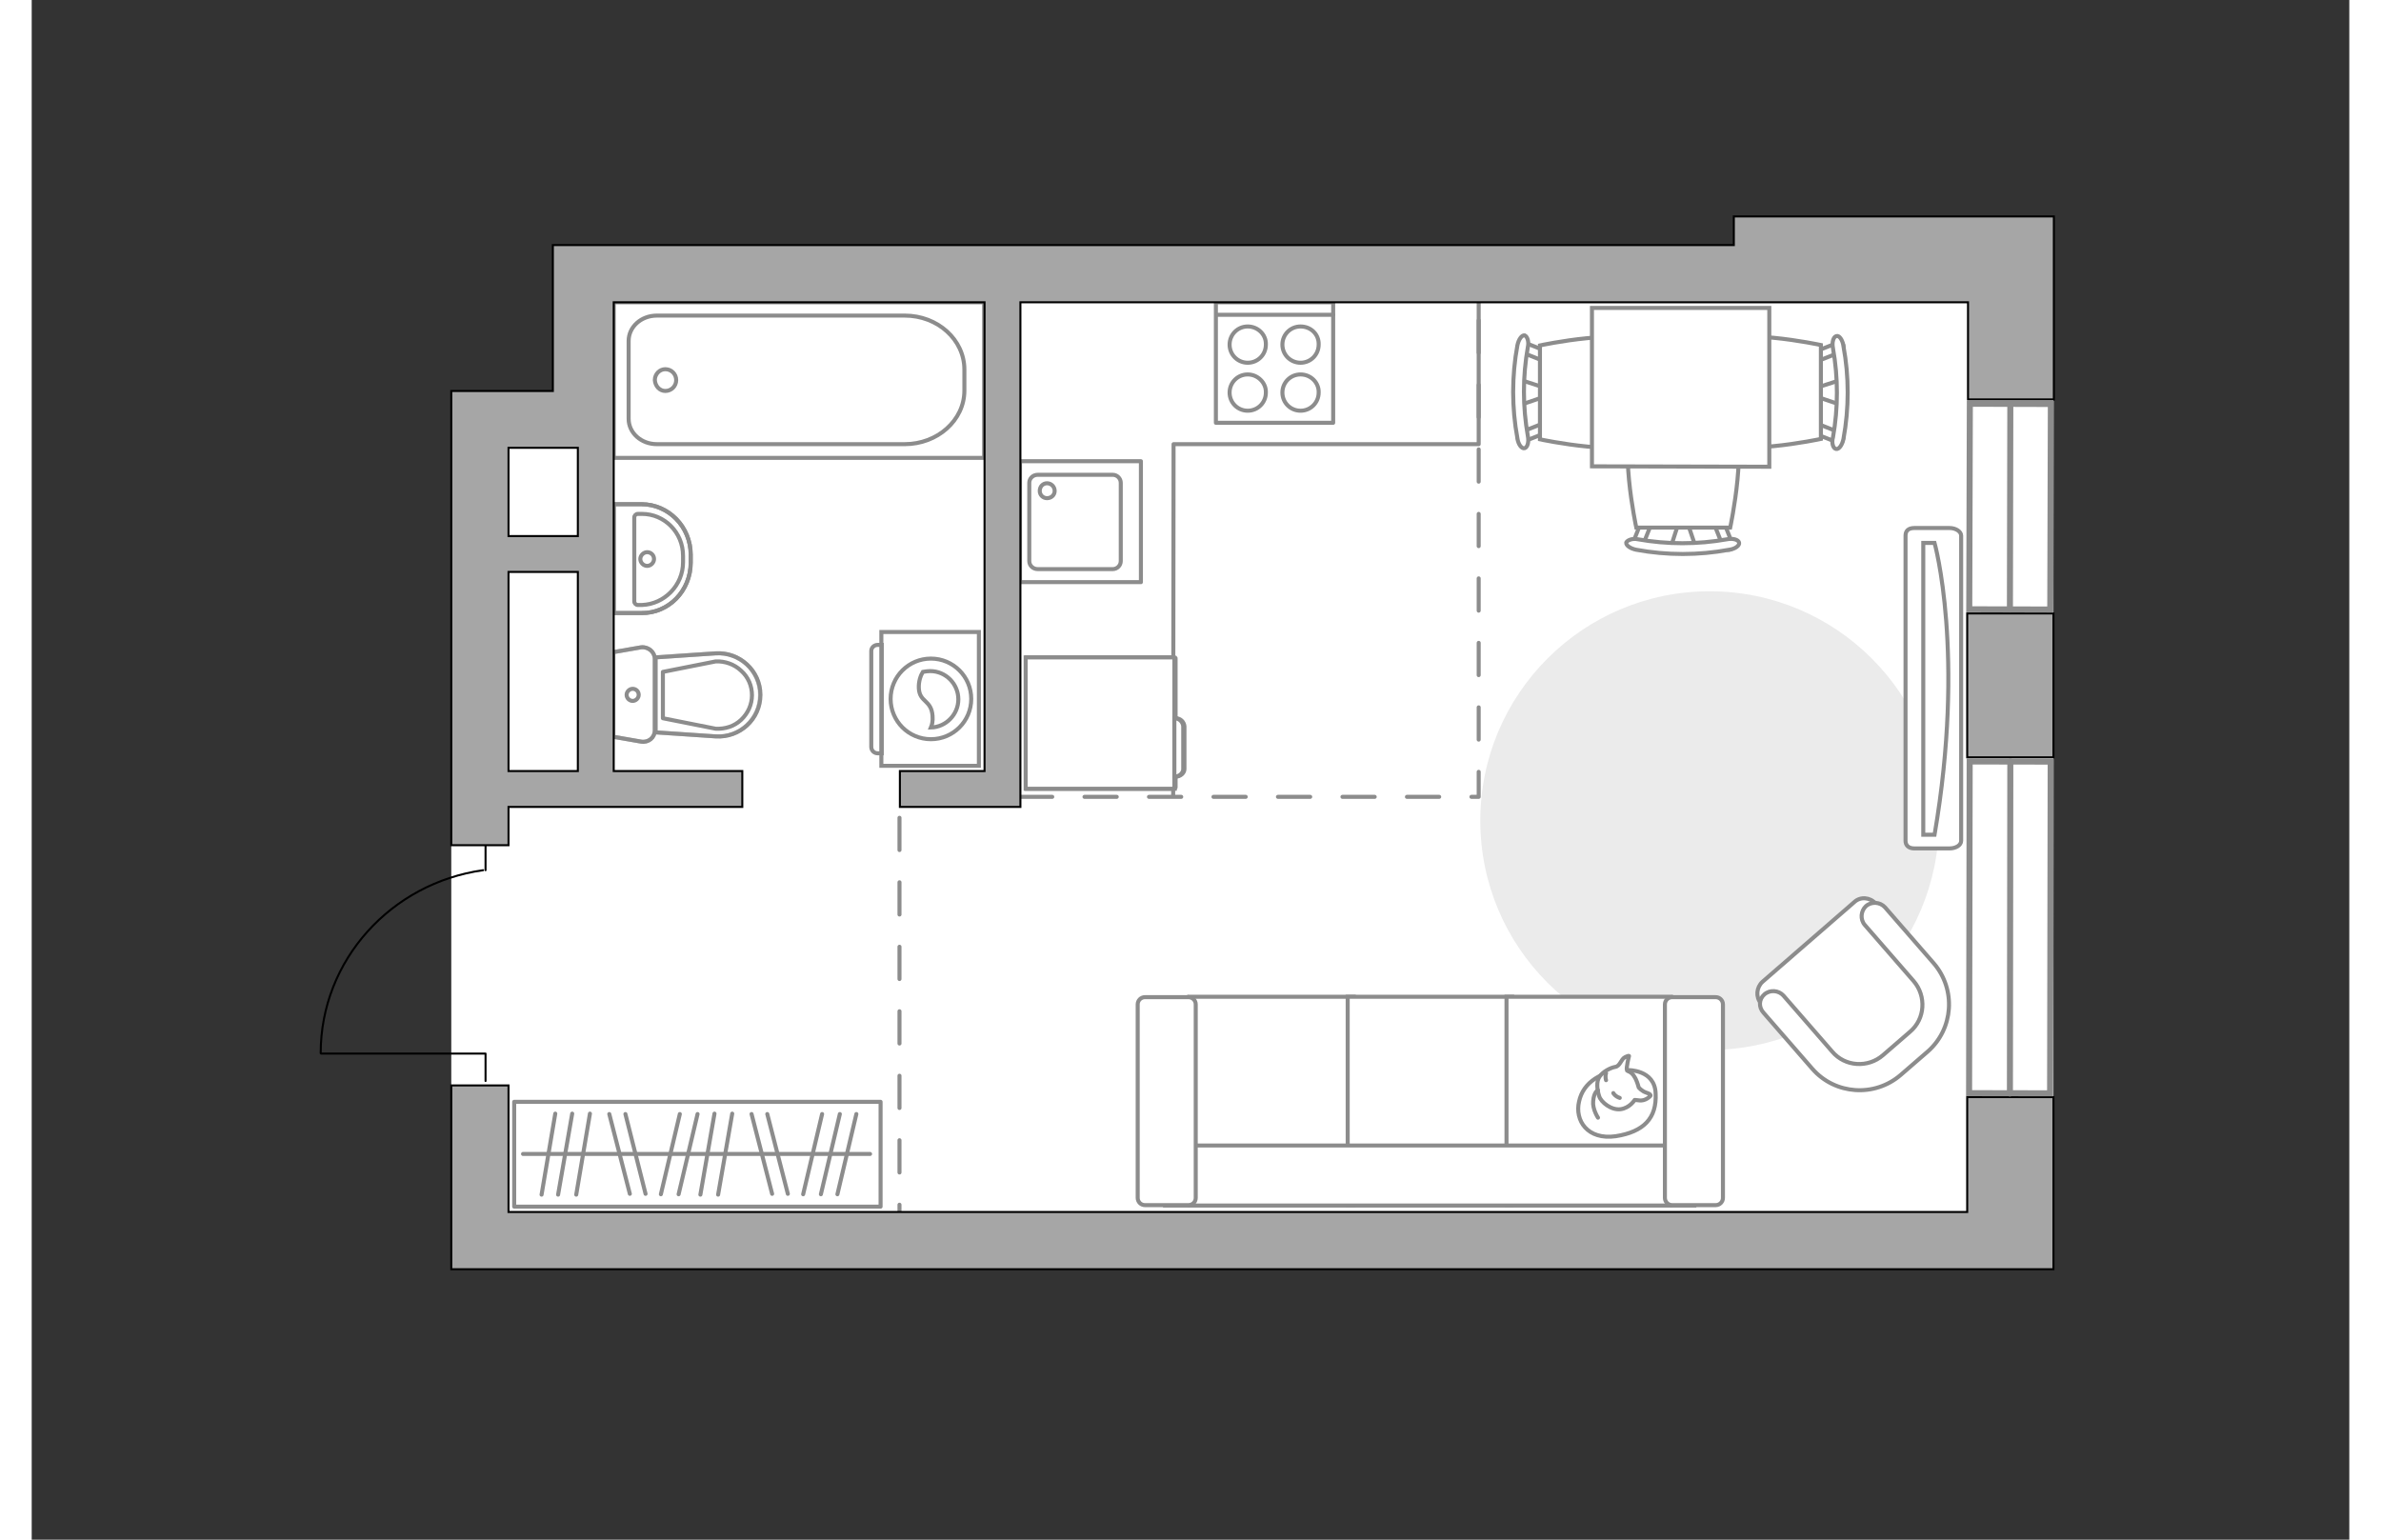 <?xml version="1.0" encoding="utf-8"?>
<!-- Generator: Adobe Illustrator 27.0.0, SVG Export Plug-In . SVG Version: 6.00 Build 0)  -->
<svg version="1.1" xmlns="http://www.w3.org/2000/svg" xmlns:xlink="http://www.w3.org/1999/xlink" x="0px" y="0px"
	 viewBox="0 0 575 382" style="enable-background:new 0 0 575 382;" xml:space="preserve" width="883" height="571">
<rect x="0" y="0" width="575" height="382" fill="#333333" stroke="none"/>
<style type="text/css">
	.st0{fill:#FFFFFF;}
	.st1{fill:#EBEBEB;}
	.st2{fill:#FFFFFF;stroke:#8C8C8C;stroke-miterlimit:10;}
	.st3{fill:#FFFFFF;stroke:#8C8C8C;stroke-linecap:round;stroke-linejoin:round;stroke-miterlimit:10;}
	.st4{fill:none;stroke:#8C8C8C;stroke-linecap:round;stroke-linejoin:round;stroke-miterlimit:10;}
	.st5{fill-rule:evenodd;clip-rule:evenodd;fill:#FFFFFF;fill-opacity:0.1;stroke:#8C8C8C;stroke-miterlimit:10;}
	.st6{fill:none;stroke:#000000;stroke-width:0.5;stroke-linecap:round;stroke-linejoin:round;stroke-miterlimit:10;}
	.st7{opacity:0.5;}
	.st8{fill:none;stroke:#8C8C8C;stroke-linecap:round;stroke-linejoin:round;stroke-miterlimit:10;stroke-dasharray:8;}
	.st9{fill:#A6A6A6;stroke:#000000;stroke-width:0.5;stroke-miterlimit:10;}
	.st10{fill:#FFFFFF;stroke:#8C8C8C;stroke-width:1.5;stroke-linecap:round;stroke-miterlimit:10;}
</style>
<g id="bg_1_">
	<polygon class="st0" points="422.3,53.7 422.3,60.8 129.9,60.8 129.9,97.4 104.1,97.4 104.1,314.9 422.3,314.9 493.5,314.9 
		501.6,314.9 501.6,53.7 	"/>
</g>
<g id="furniture_1_">
	<path id="Vector_51_00000025436066951492180810000005351653183531913090_" class="st1" d="M416.3,146.7
		c-31.4,0-56.9,25.5-56.9,56.9c0,31.4,25.5,56.9,56.9,56.9c31.4,0,56.9-25.5,56.9-56.9C473.2,172.2,447.7,146.7,416.3,146.7z"/>
	<g>
		<path id="Vector_90_00000036228111922127574850000004243699542053148597_" class="st2" d="M478.7,132.9c0-1-1.3-1.9-2.9-1.9h-8.7
			c-1.6,0-2.2,0.8-2.2,1.9v75.7c0,1,0.6,1.9,2.2,1.9h8.7c1.6,0,2.9-0.8,2.9-1.9V132.9z"/>
		<path id="Vector_91_00000032649008927487636090000008754751879316871580_" class="st2" d="M469.3,207.1v-72.4l2.8,0
			c0,0,7.7,27.4,0,72.4L469.3,207.1z"/>
	</g>
	<g>
		<path id="Vector_54_00000129185439543733013290000015190276429814047657_" class="st2" d="M287.2,299h40.8v-51.7h-40.8V299z"/>
		<path id="Vector_55_00000023986033002305245540000016093235040251399045_" class="st2" d="M326.5,299h40.8v-51.7h-40.8V299z"/>
		<path id="Vector_56_00000005973100332980900630000004026993960121162649_" class="st2" d="M365.9,299h40.8v-51.7h-40.8V299z"/>
		<path id="Vector_57_00000152951525756978096570000017392867248926836359_" class="st2" d="M285.1,284.2l-3.8,14.9h131.2v-14.9
			H285.1z"/>
		<path id="Vector_58_00000107589033357671684900000015652825750408322196_" class="st2" d="M288.8,297.2v-48c0-1-0.8-1.8-1.8-1.8
			h-10.8c-1,0-1.8,0.8-1.8,1.8v48c0,1,0.8,1.8,1.8,1.8H287C288,299,288.8,298.2,288.8,297.2z"/>
		<path id="Vector_59_00000147178643374463955110000014016549770175391661_" class="st2" d="M419.6,297.2v-48c0-1-0.8-1.8-1.8-1.8
			h-10.8c-1,0-1.8,0.8-1.8,1.8v48c0,1,0.8,1.8,1.8,1.8h10.8C418.8,299,419.6,298.2,419.6,297.2z"/>
		<g>
			<path class="st3" d="M396,265.5c0,0,6.7-0.2,6.9,5.8c0.3,6.1-2.9,9.5-9.9,10.6c-7,1-10.2-3.9-9.1-8.6
				C384.9,268.6,389.4,265.5,396,265.5z"/>
			<path class="st3" d="M398.7,269.8c0,0,0.7,0.9,1.9,1.3c1.3,0.4,1,0.8,1,0.8s-1.2,1.4-2.9,1.1c-1-0.1-1-0.1-1-0.1s-1.2,2-3.5,2.3
				c-2.3,0.3-4.8-1.7-5.3-3.2c-0.5-1.5-0.8-3.7,0.1-4.9c0.8-1.2,2.7-2.2,3.9-2.4c1.2-0.2,1.4-1.9,2.4-2.4c1-0.5,1-0.3,1-0.3
				s-0.8,3.1-0.5,3.6C396.2,266,397.6,265.7,398.7,269.8z"/>
			<path class="st3" d="M392.4,271.2c0,0,0.4,0.8,1.6,1.2"/>
			<path class="st3" d="M390.6,268c0,0-0.3-0.9,0-1.7"/>
			<path class="st4" d="M388.6,270.5c0,0-1,0.3-1.2,2.7c-0.2,2,1.2,4.1,1.2,4.1"/>
		</g>
	</g>
	<g>
		<g id="Group_6_00000076587413691587868430000007286249584514574985_">
			<g id="Group_7_00000022528455353020987440000008213570265993998223_">
				<path id="Vector_15_00000154384432994960088590000007143850009476457888_" class="st2" d="M412.8,135.6l-2.2-6.5h-1.8l-2.1,6.5
					H412.8z"/>
			</g>
			<g id="Group_8_00000119081348179572595140000007921788470871848111_">
				<path id="Vector_16_00000094576900799541361600000005455167770244169661_" class="st2" d="M418.5,129.4
					c-0.7,0.1-1.1,0.6-0.9,1.1l2.1,5.3c0.1,0.3,0.8,0.7,1.5,0.6c0.7-0.1,1.1-0.6,0.9-1.1l-2.1-5.3c0-0.3-0.6-0.7-1.2-0.7
					C418.8,129.3,418.7,129.3,418.5,129.4z"/>
			</g>
			<g id="Group_9_00000109011518906276879940000000009709916773604273_">
				<path id="Vector_17_00000163066587632595288620000006037310794228794763_" class="st2" d="M399.2,129.8l-2.1,5.3
					c-0.2,0.6,0.2,1,0.9,1.1c0.7,0.2,1.4,0,1.6-0.6l2.1-5.3c0.2-0.6-0.2-1-0.9-1.1c-0.1,0-0.2,0-0.3,0
					C399.9,129.3,399.5,129.6,399.2,129.8z"/>
			</g>
			<path id="Vector_18_00000025438309295585796640000013099507159951110579_" class="st2" d="M398.1,130.9h23.3c0,0,4.8-22.4,0-27.2
				c-4.1-4.1-19.1-4.1-23.3,0C393.3,108.5,398.1,130.9,398.1,130.9z"/>
			<path id="Vector_19_00000038392065503486687920000004088233001255636624_" class="st2" d="M395.6,134.6c-0.1,0.7,1,1.5,2.5,1.8
				c7.6,1.4,15.5,1.4,23,0c1.6-0.2,2.7-1.1,2.5-1.8c-0.2-0.7-1.5-1.1-3-0.8c-7.3,1.3-14.8,1.3-22.1,0
				C397.2,133.5,395.9,134,395.6,134.6z"/>
		</g>
		<g id="Group_6_00000123406001396248826820000002275455642551853476_">
			<g id="Group_7_00000099625125020261334370000000216268203914679990_">
				<path id="Vector_15_00000153671809953473962170000013939976042238585993_" class="st2" d="M369.5,100.4l6.5-2.2v-1.8l-6.5-2.1
					V100.4z"/>
			</g>
			<g id="Group_8_00000031165004947292170850000004559384745312538548_">
				<path id="Vector_16_00000029045281919864477500000001254671979713496767_" class="st2" d="M375.7,106.1
					c-0.1-0.7-0.6-1.1-1.1-0.9l-5.3,2.1c-0.3,0.1-0.7,0.8-0.6,1.5c0.1,0.7,0.6,1.1,1.1,0.9l5.3-2.1c0.3,0,0.7-0.6,0.7-1.2
					C375.8,106.5,375.8,106.3,375.7,106.1z"/>
			</g>
			<g id="Group_9_00000080196068048740472970000007763372374557051266_">
				<path id="Vector_17_00000023243833117045983030000003488467561495029135_" class="st2" d="M375.2,86.9l-5.3-2.1
					c-0.6-0.2-1,0.2-1.1,0.9c-0.2,0.7,0,1.4,0.6,1.6l5.3,2.1c0.6,0.2,1-0.2,1.1-0.9c0-0.1,0-0.2,0-0.3
					C375.8,87.5,375.4,87.1,375.2,86.9z"/>
			</g>
			<path id="Vector_18_00000118371580309992751230000011216256810138563734_" class="st2" d="M374.2,85.7V109c0,0,22.4,4.8,27.2,0
				c4.1-4.1,4.1-19.1,0-23.3C396.5,80.9,374.2,85.7,374.2,85.7z"/>
			<path id="Vector_19_00000047742093727630218940000009791111020514497424_" class="st2" d="M370.4,83.2c-0.7-0.1-1.5,1-1.8,2.5
				c-1.4,7.6-1.4,15.5,0,23c0.2,1.6,1.1,2.7,1.8,2.5c0.7-0.2,1.1-1.5,0.8-3c-1.3-7.3-1.3-14.8,0-22.1
				C371.5,84.8,371.1,83.5,370.4,83.2z"/>
		</g>
		<g id="Group_14_00000179633743936362799680000003856366893486632375_">
			<g id="Group_15_00000101801288855825737940000017108658011195150467_">
				<path id="Vector_25_00000096754932384516772770000010635634284569258135_" class="st2" d="M448.7,94.3l-6.5,2.1v1.8l6.5,2.2
					V94.3z"/>
			</g>
			<g id="Group_16_00000013189127151754672570000005763683605260456375_">
				<path id="Vector_26_00000058575478081582740140000002473481804971094958_" class="st2" d="M442.5,88.5c0.1,0.7,0.6,1.1,1.1,0.9
					l5.3-2.1c0.3-0.1,0.7-0.8,0.6-1.5c-0.1-0.7-0.6-1.1-1.1-0.9l-5.3,2.1c-0.3,0-0.7,0.6-0.7,1.1C442.4,88.2,442.4,88.3,442.5,88.5z
					"/>
			</g>
			<g id="Group_17_00000170987453586336095420000015192424653214104510_">
				<path id="Vector_27_00000003078759609362442150000008387548553355955638_" class="st2" d="M443,107.8l5.3,2.1
					c0.6,0.2,1-0.2,1.1-0.9c0.2-0.7,0-1.4-0.6-1.6l-5.3-2.1c-0.6-0.2-1,0.2-1.1,0.9c0,0.1,0,0.2,0,0.3
					C442.4,107.1,442.5,107.6,443,107.8z"/>
			</g>
			<path id="Vector_28_00000176748876279570627370000009199831145199713934_" class="st2" d="M443.9,108.9V85.6c0,0-22.4-4.8-27.2,0
				c-4.1,4.1-4.1,19.1,0,23.3C421.5,113.7,443.9,108.9,443.9,108.9z"/>
			<path id="Vector_29_00000129899181631074828480000009701750596655636115_" class="st2" d="M447.7,111.4c0.7,0.1,1.5-1,1.8-2.5
				c1.4-7.6,1.4-15.5,0-23c-0.2-1.6-1.1-2.8-1.8-2.5c-0.7,0.2-1.1,1.5-0.8,3c1.3,7.3,1.3,14.8,0,22.1
				C446.5,109.8,446.9,111.3,447.7,111.4z"/>
		</g>
		<path id="Vector_35_00000180362907703049776470000008566538317568176533_" class="st2" d="M387.1,115.7l44,0.1v-7.6V76.4h-44
			V115.7L387.1,115.7z"/>
	</g>
	<g>
		<g>
			<path class="st2" d="M210.8,156.8V190H235v-33.2H210.8z"/>
			<path class="st5" d="M208.3,161.5v23.8c0,0.9,0.7,1.6,1.6,1.6h1V160h-1C209,160,208.3,160.7,208.3,161.5z"/>
		</g>
		<g>
			<circle class="st2" cx="223.1" cy="173.4" r="10"/>
			<path class="st2" d="M220.1,170.8c0.2,3.5,3.1,2.8,3.4,6.8c0.1,1.3-0.1,2.2-0.4,2.9c3.7-0.1,6.8-3.2,6.8-7c0-3.8-3.1-7-7-7
				c-0.6,0-1.2,0.1-1.8,0.2C220.6,167.5,220,169,220.1,170.8z"/>
		</g>
	</g>
	<g>
		
			<rect x="119.6" y="273.3" transform="matrix(-1 -2.058410e-11 2.058410e-11 -1 330.208 572.672)" class="st4" width="90.9" height="26"/>
		<line class="st4" x1="173.8" y1="276.3" x2="170.3" y2="296.4"/>
		<line class="st4" x1="169.4" y1="276.3" x2="165.9" y2="296.4"/>
		<line class="st4" x1="182.5" y1="276.4" x2="187.6" y2="296.2"/>
		<line class="st4" x1="178.6" y1="276.4" x2="183.7" y2="296.2"/>
		<line class="st4" x1="196.1" y1="276.4" x2="191.4" y2="296.3"/>
		<line class="st4" x1="204.6" y1="276.4" x2="199.9" y2="296.3"/>
		<line class="st4" x1="200.5" y1="276.4" x2="195.8" y2="296.3"/>
		<line class="st4" x1="138.5" y1="276.3" x2="135.1" y2="296.4"/>
		<line class="st4" x1="134.1" y1="276.3" x2="130.6" y2="296.4"/>
		<line class="st4" x1="129.9" y1="276.3" x2="126.5" y2="296.4"/>
		<line class="st4" x1="147.3" y1="276.4" x2="152.3" y2="296.2"/>
		<line class="st4" x1="143.3" y1="276.4" x2="148.4" y2="296.2"/>
		<line class="st4" x1="160.8" y1="276.4" x2="156.1" y2="296.3"/>
		<line class="st4" x1="165.2" y1="276.4" x2="160.5" y2="296.3"/>
		<line class="st4" x1="208" y1="286.3" x2="121.9" y2="286.3"/>
	</g>
	<g>
		<path id="Vector_8_00000032617160215812485680000015365793785864990897_" class="st2" d="M283.8,195.4v-32.1
			c0-0.1-0.1-0.2-0.2-0.2h-36.7v32.6h36.7C283.6,195.6,283.8,195.5,283.8,195.4z"/>
		<path id="Vector_9_00000009563067560337611750000016545531070987274157_" class="st2" d="M283.8,178.2v14.5c1.2,0,2.2-0.9,2.2-1.9
			v-10.6C285.9,179.1,285,178.2,283.8,178.2z"/>
	</g>
	<path id="Vector_148_00000103964551781561977140000015389826224694070696_" class="st4" d="M283.2,197.3l0.1-87.1H359V75"/>
	<g>
		<path id="Vector_8_00000150069955762136680220000015515675252368891017_" class="st2" d="M283.5,195.4v-32.1
			c0-0.1-0.1-0.2-0.2-0.2h-36.7v32.6h36.7C283.4,195.6,283.5,195.5,283.5,195.4z"/>
		<path id="Vector_9_00000179643796184090717430000001807484028218204582_" class="st2" d="M283.5,178.2v14.5c1.2,0,2.2-0.9,2.2-1.9
			v-10.6C285.6,179.1,284.7,178.2,283.5,178.2z"/>
	</g>
	<g>
		<path id="Vector_37_00000057116501112849282440000011769755878615762329_" class="st2" d="M429.4,243.6l22.8-19.8
			c1.5-1.4,3.9-1.2,5.3,0.4l13.7,15.8c5,5.7,4.4,14.5-1.4,19.5l-7.6,6.6c-5.7,5-14.5,4.4-19.5-1.4L429,248.9
			C427.7,247.3,427.9,245,429.4,243.6z"/>
		<path id="Vector_38_00000044161399884131125480000012489075865184096420_" class="st2" d="M429.9,246.7c1.4-1.2,3.5-1,4.7,0.3
			l12.1,13.9c3.2,3.8,8.9,4.1,12.6,0.9l6.7-5.8c3.8-3.2,4.1-8.9,0.9-12.6l-12.1-13.9c-1.2-1.4-1-3.5,0.3-4.7c1.4-1.2,3.5-1,4.7,0.3
			l12.1,13.9c5.6,6.5,4.9,16.3-1.5,21.9l-6.7,5.8c-6.5,5.6-16.3,4.9-21.9-1.5l-12.1-13.9C428.4,249.9,428.5,247.9,429.9,246.7z"/>
	</g>
</g>
<g id="plan">
	<g>
		<polyline class="st6" points="71.8,261.4 112.6,261.4 112.6,268.2 		"/>
		<line class="st6" x1="112.6" y1="209.7" x2="112.6" y2="215.9"/>
		<path class="st6" d="M112,215.9c-22.8,3.2-40.3,22.3-40.3,45.4"/>
	</g>
	<g>
		<g class="st7">
			<path class="st4" d="M154.6,163.5l0,17.7c0,1.8-1.6,3.1-3.4,2.8l-6.9-1.2l0-21l6.9-1.2C153,160.4,154.6,161.8,154.6,163.5z"/>
			<path class="st4" d="M154.7,181.7l0-18.6l14.9-1c6-0.4,11.1,4.3,11.1,10.3c0,6-5.1,10.7-11.1,10.3L154.7,181.7z"/>
		</g>
		<g>
			<path class="st4" d="M154.6,163.5l0,17.7c0,1.8-1.6,3.1-3.4,2.8l-6.9-1.2l0-21l6.9-1.2C153,160.4,154.6,161.8,154.6,163.5z"/>
			<path class="st4" d="M180.8,172.4L180.8,172.4c0,6-5.1,10.7-11.1,10.3l-14.9-1l0-18.6l14.9-1
				C175.6,161.7,180.8,166.4,180.8,172.4z"/>
			<path class="st4" d="M156.6,178.2l13.1,2.6c2.4,0.1,4.6-0.6,6.3-2.2c1.7-1.6,2.7-3.8,2.7-6.1c0-2.3-0.9-4.5-2.7-6.1
				c-1.7-1.6-4-2.4-6.3-2.3l-13.1,2.6L156.6,178.2z"/>
			<path class="st4" d="M149.1,170.9c-0.8,0-1.5,0.7-1.5,1.5c0,0.8,0.7,1.5,1.5,1.5c0.8,0,1.5-0.7,1.5-1.5
				C150.6,171.5,149.9,170.9,149.1,170.9z"/>
		</g>
	</g>
	<g>
		<polyline class="st4" points="236.3,75 144.4,75 144.4,113.6 236.3,113.6 236.3,75 		"/>
		<path class="st4" d="M231.4,96.9v-5.2c0-7.4-6.6-13.4-14.8-13.4l-61.5,0c-3.9,0-7,2.8-7,6.3l0,19.3c0,3.5,3.1,6.3,7,6.3l61.5,0
			C224.7,110.2,231.4,104.3,231.4,96.9z"/>
		<path class="st4" d="M157.2,97c1.5,0,2.7-1.2,2.7-2.7c0-1.5-1.2-2.7-2.7-2.7c-1.4,0-2.6,1.2-2.6,2.7C154.7,95.8,155.8,97,157.2,97
			z"/>
	</g>
	<g>
		<path class="st4" d="M163.5,139.6v-2c0-6.9-5.5-12.5-12.2-12.5l-6.9,0l0,27h6.9C158,152.2,163.5,146.6,163.5,139.6z"/>
		<g>
			<path class="st4" d="M161.6,139.5v-1.6c0-5.8-4.6-10.4-10.2-10.4h-1c-0.5,0-0.9,0.4-0.9,0.9l0,20.8c0,0.5,0.4,0.9,0.9,0.9h1
				C157,149.9,161.6,145.2,161.6,139.5z"/>
			<path class="st4" d="M152.7,140.4c0.9,0,1.7-0.8,1.7-1.7c0-1-0.8-1.7-1.7-1.7c-0.9,0-1.7,0.8-1.7,1.7
				C151,139.6,151.8,140.4,152.7,140.4z"/>
			<path class="st4" d="M163.5,139.6v-2c0-6.9-5.5-12.5-12.2-12.5l-6.9,0l0,27h6.9C158,152.2,163.5,146.6,163.5,139.6z"/>
		</g>
	</g>
	<line class="st8" x1="215.3" y1="202.9" x2="215.3" y2="300.7"/>
	<polyline class="st8" points="245.2,197.7 359,197.7 359,75 	"/>
	<g>
		<g>
			
				<rect x="245.2" y="114.4" transform="matrix(2.680603e-10 -1 1 2.680603e-10 130.798 389.63)" class="st4" width="30" height="30"/>
		</g>
		<path class="st4" d="M247.5,139.2v-19.4c0-1.1,0.9-2,2.1-2h18.6c1.1,0,2,0.9,2,2v19.4c0,1.1-0.9,2-2,2h-18.6
			C248.4,141.2,247.5,140.3,247.5,139.2z"/>
		<path class="st4" d="M253.8,121.8c0-1-0.8-1.9-1.9-1.9c-1,0-1.8,0.8-1.8,1.9c0,1,0.8,1.8,1.8,1.8
			C253,123.6,253.8,122.8,253.8,121.8z"/>
	</g>
	<g>
		<rect x="293.8" y="75" class="st4" width="29.1" height="29.9"/>
		<g>
			<g>
				<path class="st4" d="M314.8,92.9c-2.5,0-4.5,2-4.5,4.5c0,2.5,2,4.5,4.5,4.5c2.5,0,4.5-2,4.5-4.5C319.4,95,317.4,92.9,314.8,92.9
					z"/>
				<path class="st4" d="M314.8,81c-2.5,0-4.5,2-4.5,4.5c0,2.5,2,4.5,4.5,4.5c2.5,0,4.5-2,4.5-4.5C319.4,83,317.4,81,314.8,81z"/>
			</g>
			<g>
				<path class="st4" d="M301.7,92.9c-2.5,0-4.5,2-4.5,4.5c0,2.5,2,4.5,4.5,4.5c2.5,0,4.5-2,4.5-4.5C306.3,95,304.2,92.9,301.7,92.9
					z"/>
				<path class="st4" d="M301.7,81c-2.5,0-4.5,2-4.5,4.5c0,2.5,2,4.5,4.5,4.5c2.5,0,4.5-2,4.5-4.5C306.3,83,304.2,81,301.7,81z"/>
			</g>
		</g>
		<line class="st4" x1="322.9" y1="78.1" x2="294.1" y2="78.1"/>
	</g>
	<g>
		<polygon class="st9" points="501.6,152.2 480.2,152.2 480.2,178.6 480.2,178.6 480.2,187.9 501.6,187.9 501.6,158.1 501.6,158.1 
					"/>
		<polygon class="st9" points="480.2,300.7 118.3,300.7 118.3,269.3 104.1,269.3 104.1,300.7 104.1,314.9 118.3,314.9 480.2,314.9 
			493.5,314.9 501.6,314.9 501.6,272.2 480.2,272.2 		"/>
		<path class="st9" d="M422.3,53.7v7.1h-293v7.1V75V97h-21.9v0h-3.3v112.7h14.2v-9.5h58v-8.9h-31.9V75h92v116.3h-21v8.9h21h8.9v-8.9
			V75h177.1v0h58v24.1h21.3V75V56.7v-3H422.3z M135.5,111.1v21.9h-17.2v-21.9h11H135.5z M118.3,191.3v-49.4h17.2v49.4H118.3z"/>
	</g>
</g>
<g id="windows_1_">
	<g>
		
			<rect x="465.3" y="115.6" transform="matrix(2.918188e-03 -1 1 2.918188e-03 363.751 616.131)" class="st10" width="51" height="20.1"/>
		<line class="st10" x1="490.9" y1="100.2" x2="490.8" y2="151.2"/>
	</g>
	<g>
		
			<rect x="449.7" y="220" transform="matrix(1.786895e-03 -1 1 1.786895e-03 259.864 720.53)" class="st10" width="82.3" height="20.1"/>
		<line class="st10" x1="490.9" y1="188.9" x2="490.8" y2="271.3"/>
	</g>
</g>
<g id="points">
	<path id="r1" class="st4" d="M416,187.9"/>
	<path id="k1" class="st4" d="M322.9,153.3"/>
	<path id="s1" class="st4" d="M191.4,140.4"/>
	<path id="h1" class="st4" d="M165,238.6"/>
</g>
</svg>
